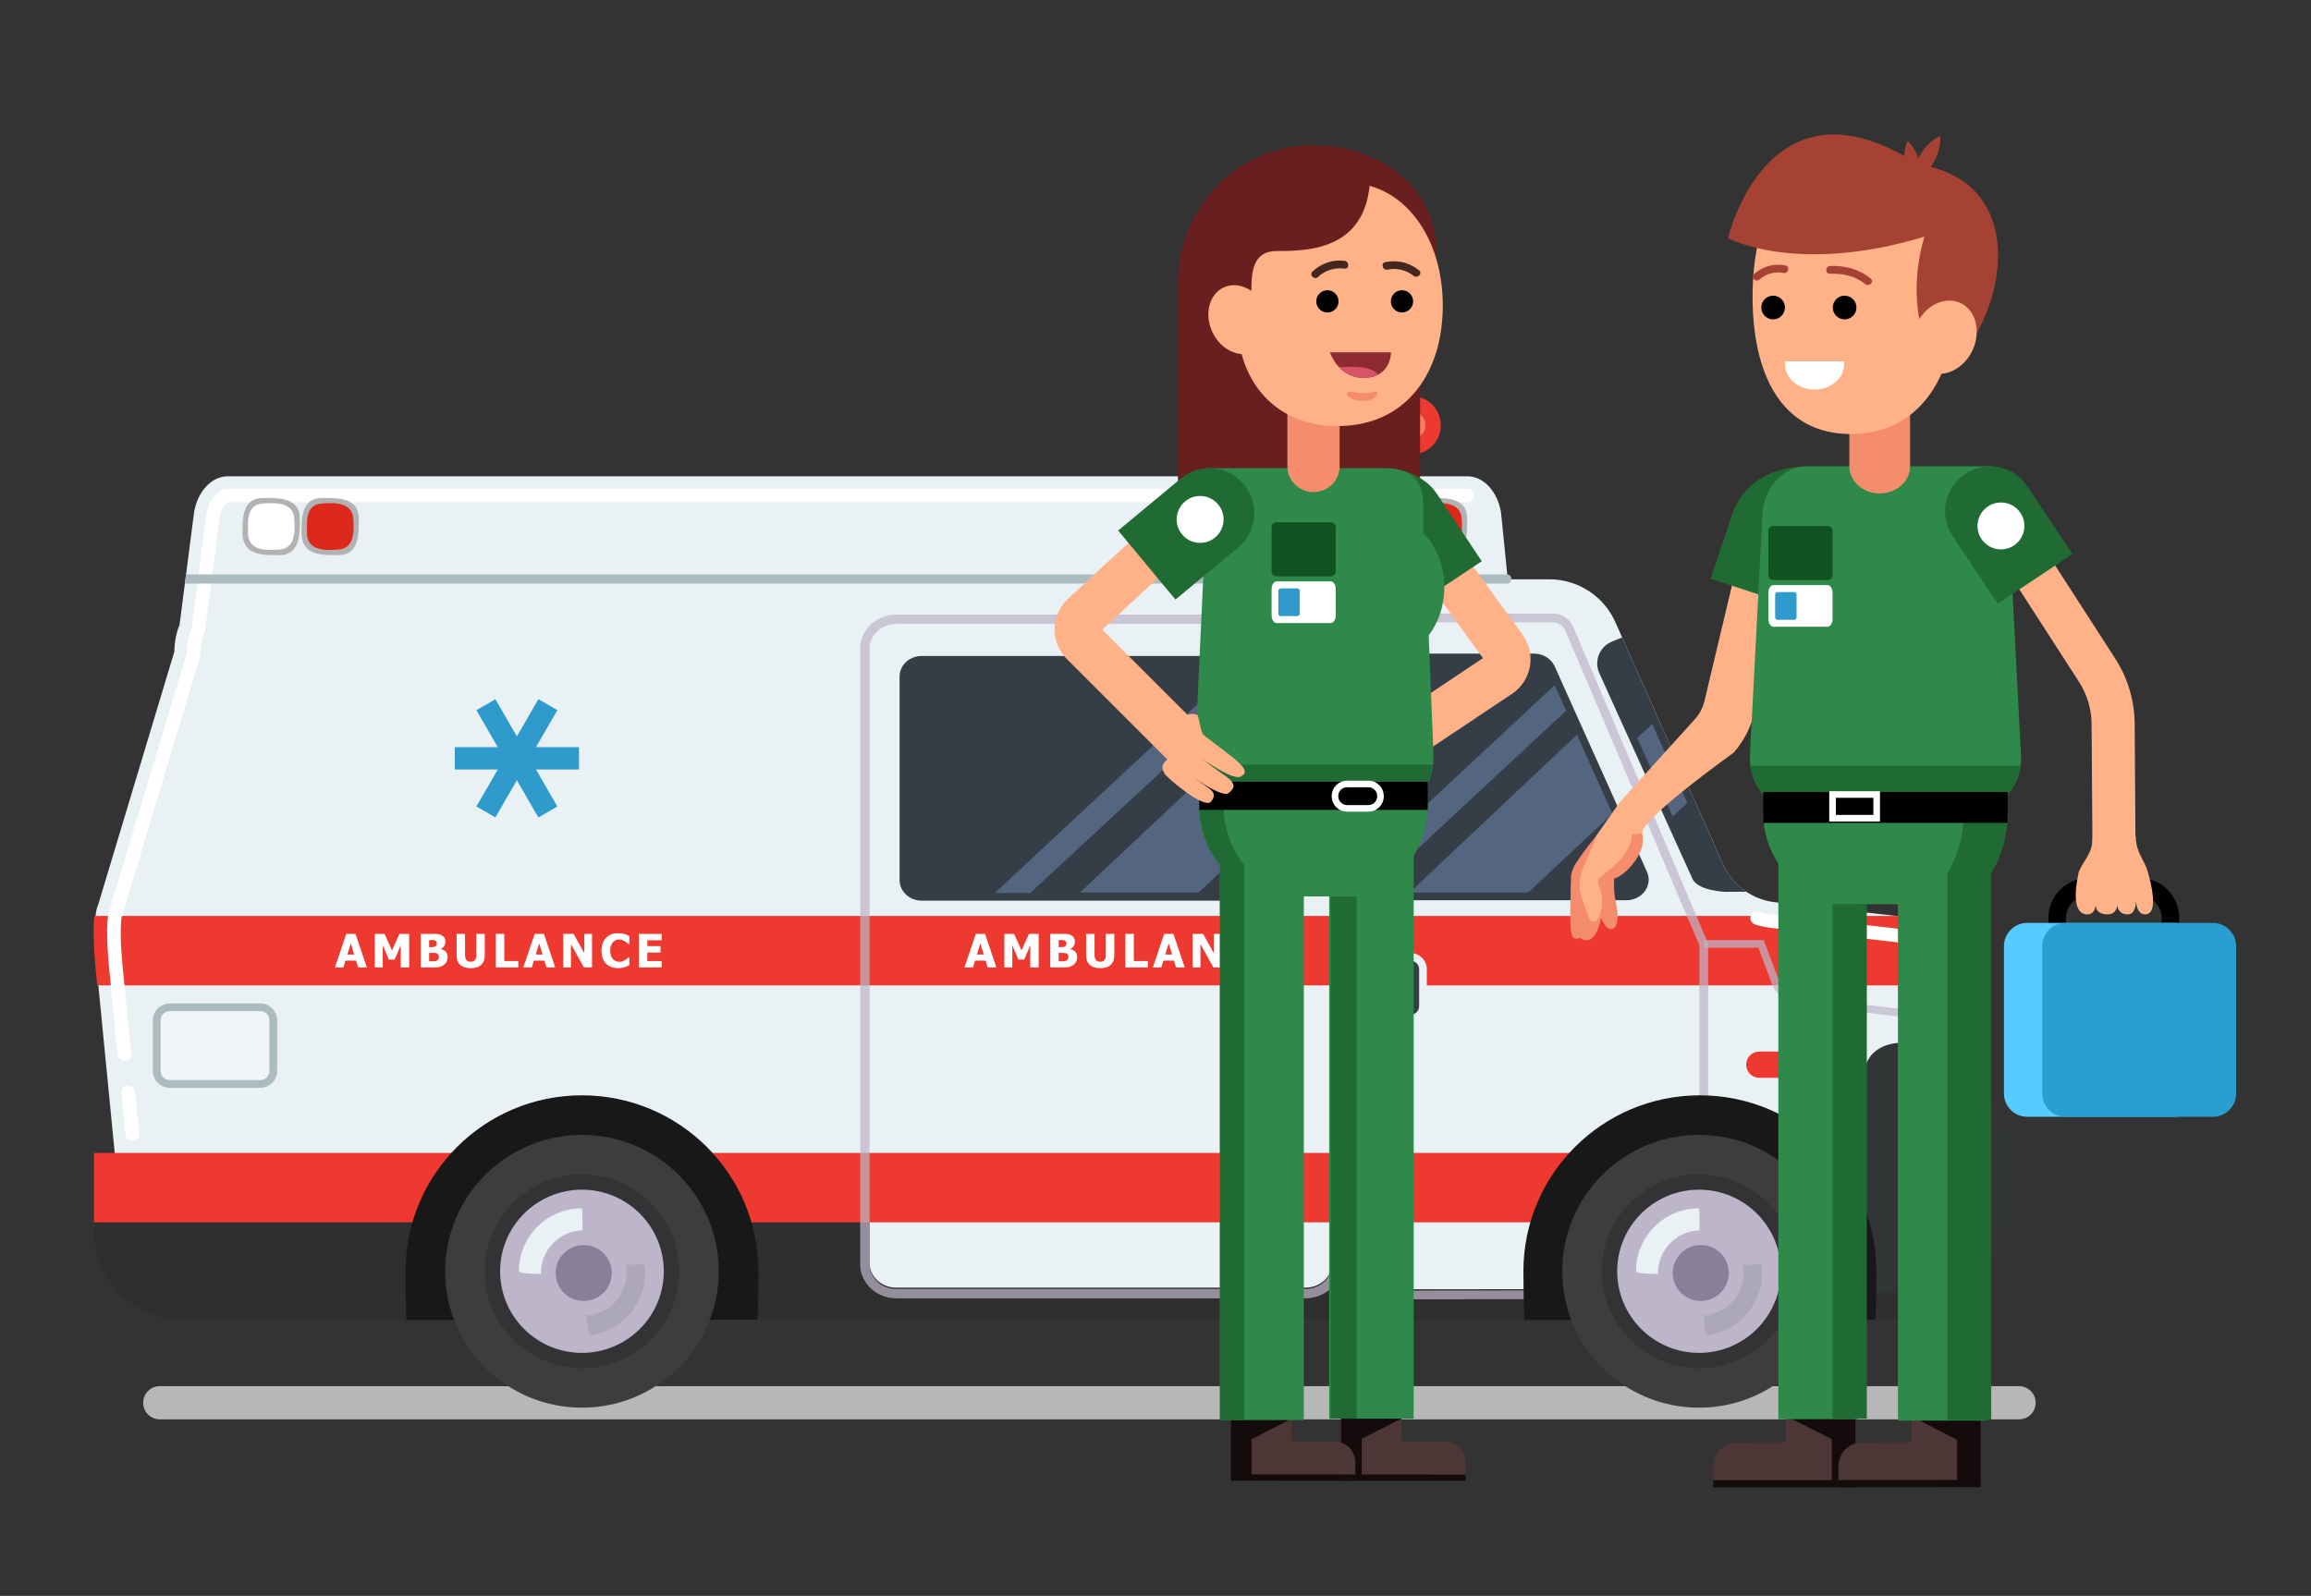 <?xml version="1.0" encoding="utf-8"?>
<!-- Generator: Adobe Illustrator 17.0.0, SVG Export Plug-In . SVG Version: 6.00 Build 0)  -->
<!DOCTYPE svg PUBLIC "-//W3C//DTD SVG 1.1//EN" "http://www.w3.org/Graphics/SVG/1.1/DTD/svg11.dtd">
<svg version="1.1" id="Layer_1" xmlns="http://www.w3.org/2000/svg" xmlns:xlink="http://www.w3.org/1999/xlink" x="0px" y="0px"
	 width="998.882px" height="689.966px" viewBox="0 0 998.882 689.966" enable-background="new 0 0 998.882 689.966"
	 xml:space="preserve">
<rect x="0" y="0" width="998.882" height="689.966" fill="#333333" stroke="none"/>
<g>
	<g>
		<path fill="#B7B7B7" d="M872.69,613.662H69.071c-3.968,0-7.184-3.216-7.184-7.184l0,0c0-3.968,3.216-7.184,7.184-7.184H872.69
			c3.968,0,7.184,3.216,7.184,7.184l0,0C879.875,610.445,876.658,613.662,872.69,613.662z"/>
		<g>
			<g>
				<path fill="#BDB5C9" d="M584.609,211.133c0.309-7.634,5.961,3.776,13.614,3.468c7.646-0.308,13.324-10.632,13.615-3.467
					c0.078,1.914,3.065,1.922,2.987,0c-0.376-9.282-7.296-16.184-16.601-16.559c-9.297-0.375-16.248,7.837-16.601,16.558
					C581.544,213.055,584.531,213.048,584.609,211.133L584.609,211.133z"/>
			</g>
			<g>
				<path fill="#ED392F" d="M610.261,196.445l-24.076,0c-6.888,0-12.471-5.569-12.471-12.439v-0.251
					c0-6.87,5.584-12.44,12.471-12.44l24.076,0c6.888,0,12.471,5.569,12.471,12.439v0.251
					C622.732,190.876,617.149,196.445,610.261,196.445z"/>
			</g>
			<path fill="#E9F1F4" d="M858.997,440.045v76.384c0,22.556-18.331,40.854-40.954,40.854H92.308
				c-22.623,0-40.954-18.298-40.954-40.854l-1.763-17.965l-7.086-72.442l-0.133-1.347c-1.763-15.886-1.597-24.319-1.098-28.661
				c0.399-3.51,1.015-4.375,1.015-4.375l33.102-110.035c0-4.075,0.798-7.968,2.229-11.527l6.271-48.622
				c1.564-9.099,7.602-15.536,14.555-15.536h535.773c6.953,0,12.991,6.437,14.555,15.536l2.911,29.01h17.982
				c12.409,0,23.637,7.335,28.611,18.68l46.443,104.463c4.025,9.082,12.592,15.337,22.473,16.468l51.899,5.872
				c0.183,0.017,0.349,0.033,0.532,0.067c17.549,1.996,31.771,14.039,37.094,30.008
				C858.199,430.447,858.997,435.155,858.997,440.045z"/>
			<path fill="#302F2F" d="M826.183,570.418l-747.376,0c-21.074,0-38.157-17.04-38.157-38.06V510.11l785.533,0V570.418z"/>
			<path fill="#E9F1F4" d="M387.408,556.715h176.839c6.379,0,11.55-4.768,11.55-10.65l0-266.22c0-5.882-5.171-10.65-11.55-10.65
				H387.408c-6.379,0-11.55,4.768-11.55,10.65v266.22C375.858,551.947,381.029,556.715,387.408,556.715z"/>
			<path fill="#E9F1F4" d="M734.781,547.079V410.229c0-1.375-0.278-2.736-0.817-4.002l-57.103-134.055
				c-0.873-2.22-3.019-3.68-5.41-3.68h-64.449c-8.841,0-16.007,7.167-16.007,16.007l0,262.233v0.463
				c0,5.644,4.579,10.218,10.223,10.211l28.886-0.004l94.478-0.113C730.217,557.283,734.781,552.714,734.781,547.079z"/>
			<rect x="40.65" y="498.466" fill="#ED392F" width="767.369" height="30.007"/>
			<path fill="#ED392F" d="M856.719,426.023H42.04l-0.133-1.347c-1.763-15.886-1.597-24.303-1.098-28.661h778.815
				C837.173,398.011,851.396,410.054,856.719,426.023z"/>
			<g opacity="0.71">
				<path fill="#BDB5C9" d="M671.196,269.054c2.391,0,4.537,1.46,5.41,3.681l57.919,135.972l0,149.133l-143.785,0.141v-283.13
					c0-3.201,2.602-5.796,5.811-5.796H671.196L671.196,269.054z M671.196,265.262h-74.644c-5.296,0-9.604,4.302-9.604,9.589v283.13
					v3.796l3.796-0.004l143.785-0.141l3.789-0.004v-3.789l0-149.133v-0.774l-0.303-0.712l-57.901-135.93
					C678.647,267.626,675.153,265.262,671.196,265.262L671.196,265.262z"/>
			</g>
			<path opacity="0.71" fill="none" stroke="#BDB5C9" stroke-width="3.345" stroke-miterlimit="10" d="M736.445,528.62
				l95.552-0.194v-77.647v-0.116c0-6.567-4.924-12.095-11.461-12.869l-42.594-5.043c-4.829-0.572-8.933-3.785-10.637-8.327
				l-6.121-16.314h-24.738"/>
			<path fill="#323535" d="M830.339,558.774h-48.238v-60.307l14.17-12.22c5.893-5.082,9.28-12.469,9.28-20.239
				c0,0-1.064-15.228,17.65-15.228c13.722,0,35.802,0,35.802,0v22.781l9.493,17.17v29.984
				C868.496,541.734,851.413,558.774,830.339,558.774z"/>
			<path fill="#191818" d="M327.434,570.585c0.251-2.512,0.38-18.368,0.38-20.946c0-42.018-34.149-76.08-76.275-76.08
				s-76.275,34.062-76.275,76.08c0,2.626,0.133,18.529,0.394,21.086L327.434,570.585z"/>
			<path fill="#191818" d="M810.633,570.585c0.251-2.512,0.38-18.368,0.38-20.946c0-42.018-34.149-76.08-76.275-76.08
				c-42.125,0-76.275,34.062-76.275,76.08c0,2.626,0.133,18.529,0.394,21.086L810.633,570.585z"/>
			<ellipse fill="#3D3D3D" cx="251.538" cy="549.64" rx="59.116" ry="58.965"/>
			<path fill="none" stroke="#FFFFFF" stroke-width="5.869" stroke-linecap="round" stroke-miterlimit="10" d="M53.773,455.765
				l-3.123-31.906c-1.798-16.205-1.468-23.801-1.112-26.895c0.076-0.673,0.156-1.153,0.218-1.471l0.104-0.146l33.849-112.519v-1.224
				c0-2.902,0.548-5.736,1.629-8.426l0.396-0.985l6.383-49.486c0.959-5.307,3.957-8.472,6.33-8.472h535.773"/>
			
				<line fill="none" stroke="#FFFFFF" stroke-width="5.869" stroke-linecap="round" stroke-miterlimit="10" x1="57.143" y1="490.193" x2="55.396" y2="472.349"/>
			<g>
				<path fill="#BDB5C9" d="M251.539,588.244c-10.335,0-20.052-4.014-27.36-11.304c-7.311-7.292-11.338-16.988-11.338-27.302
					c0-21.288,17.359-38.606,38.698-38.607c10.335,0,20.052,4.014,27.36,11.304c7.311,7.292,11.338,16.988,11.338,27.301
					c0,10.314-4.026,20.01-11.337,27.302C271.59,584.229,261.874,588.244,251.539,588.244L251.539,588.244z"/>
				<path fill="#333235" d="M251.539,514.358c19.535,0,35.371,15.794,35.371,35.278c0,19.484-15.836,35.28-35.371,35.28
					c-19.535,0-35.371-15.794-35.371-35.279C216.168,530.154,232.004,514.359,251.539,514.358L251.539,514.358z M251.539,507.705
					L251.539,507.705c-23.173,0.001-42.025,18.812-42.025,41.934c0,23.122,18.852,41.932,42.024,41.932
					c23.173-0.001,42.025-18.812,42.025-41.934C293.563,526.515,274.711,507.705,251.539,507.705L251.539,507.705z"/>
			</g>
			<path fill="#F0F6F7" stroke="#ACBBBF" stroke-width="3.345" stroke-miterlimit="10" d="M112.468,468.654H73.386
				c-3.124,0-5.657-2.526-5.657-5.642v-21.89c0-3.116,2.532-5.642,5.657-5.642h39.082c3.124,0,5.657,2.526,5.657,5.642v21.89
				C118.124,466.128,115.592,468.654,112.468,468.654z"/>
			<path fill="#353D47" d="M754.765,385.526l-8.913,0.06c0,0-11.91-0.32-14.348-5.675l-9.632-21.263l-18.245-40.306l-12.33-27.237
				c-2.438-5.376,0.04-11.53,5.535-13.769l4.316-1.738l14.108,31.754l18.045,40.586l11.411,25.659
				C746.912,378.532,750.429,382.629,754.765,385.526z"/>
			<path fill="#353D47" d="M702.928,389.223h-95.281c-1.938,0-3.737-0.52-5.256-1.439c-2.658-1.559-4.416-4.316-4.416-7.454v-88.846
				c0-4.916,4.317-8.893,9.672-8.893h55.374c3.917,0,7.454,2.178,8.952,5.495l10.751,23.94l18.205,40.546l10.951,24.38
				C714.498,382.809,709.822,389.223,702.928,389.223z"/>
			<g>
				<path fill="#353D47" d="M609.62,440.366c-2.957,0-5.363-2.402-5.363-5.354v-15.943c0-2.952,2.406-5.353,5.363-5.353
					c3.032,0,5.438,2.402,5.438,5.353v15.943c0,2.952-2.406,5.354-5.363,5.354H609.62z"/>
				<path fill="#E9F1F4" d="M609.695,415.38c2.043,0,3.699,1.652,3.699,3.69v15.943c0,2.038-1.656,3.69-3.699,3.69h-0.075
					c-2.043,0-3.7-1.652-3.7-3.69v-15.943c0-2.038,1.656-3.69,3.7-3.69H609.695L609.695,415.38z M609.695,412.053h-0.075
					c-3.874,0-7.027,3.148-7.027,7.017v15.943c0,3.869,3.152,7.017,7.027,7.017h0.075c3.874,0,7.026-3.148,7.026-7.017v-15.943
					C616.721,415.2,613.569,412.053,609.695,412.053L609.695,412.053z"/>
			</g>
			<path fill="#ED392F" d="M771.888,465.99h-11.483c-3.114,0-5.638-2.518-5.638-5.624v-0.114c0-3.106,2.524-5.624,5.638-5.624
				h11.483c3.114,0,5.638,2.518,5.638,5.624v0.114C777.526,463.472,775.002,465.99,771.888,465.99z"/>
			<g>
				<polygon fill="#54657F" points="601.293,362.108 671.977,296.224 676.934,307.263 601.293,377.665 				"/>
			</g>
			<g>
				<polygon fill="#54657F" points="609.243,385.896 681.605,317.656 696.923,351.771 660.546,385.896 				"/>
			</g>
			<g>
				<polygon fill="#54657F" points="707.636,319.131 714.127,312.997 729.302,347.128 722.988,353.044 				"/>
			</g>
			<g>
				<path fill="#353D47" d="M554.298,440.366c-2.957,0-5.363-2.402-5.363-5.354v-15.943c0-2.952,2.406-5.353,5.363-5.353
					c3.032,0,5.438,2.402,5.438,5.353v15.943c0,2.952-2.406,5.354-5.363,5.354H554.298z"/>
				<path fill="#E9F1F4" d="M554.373,415.38c2.043,0,3.7,1.652,3.7,3.69v15.943c0,2.038-1.656,3.69-3.7,3.69h-0.075
					c-2.043,0-3.699-1.652-3.699-3.69v-15.943c0-2.038,1.656-3.69,3.699-3.69H554.373L554.373,415.38z M554.373,412.053h-0.075
					c-3.874,0-7.026,3.148-7.026,7.017v15.943c0,3.869,3.152,7.017,7.026,7.017h0.075c3.874,0,7.026-3.148,7.026-7.017v-15.943
					C561.4,415.2,558.248,412.053,554.373,412.053L554.373,412.053z"/>
			</g>
			<g opacity="0.71">
				<path fill="#BDB5C9" d="M564.247,269.758c6.379,0,11.55,4.768,11.55,10.65l0,266.22c0,5.882-5.171,10.65-11.55,10.65H387.408
					c-6.379,0-11.55-4.768-11.55-10.65v-266.22c0-5.882,5.171-10.65,11.55-10.65H564.247L564.247,269.758z M564.247,265.702H387.408
					c-8.605,0-15.606,6.597-15.606,14.705v266.22c0,8.109,7.001,14.705,15.605,14.706h176.839c8.605,0,15.606-6.597,15.606-14.706
					v-266.22C579.853,272.299,572.852,265.702,564.247,265.702L564.247,265.702z"/>
			</g>
			<g>
				<path fill="#ACBBBF" d="M80.431,248.336c48.422,0,122.811,0,167.756,0c87.43,0,174.876,0,262.305,0c46.942,0,93.9,0,140.859,0
					c0.033,0,0.083,0,0.116,0.017c1.264,0.05,1.863,1.115,1.796,2.113c-0.05,0.932-0.699,1.83-1.913,1.83h-0.017
					c-47.757,0-95.514,0-143.271,0c-87.43,0-174.859,0-262.289,0c-44.297,0-118.203,0-165.86,0L80.431,248.336z"/>
			</g>
			<g>
				<g>
					<path fill="#DD291B" d="M610.574,231.14c0,4.238,3.444,7.673,7.692,7.673l6.998,0c4.248,0,7.692-3.435,7.692-7.673v-6.98
						c0-4.238-3.444-7.673-7.692-7.673l-6.998,0c-4.248,0-7.692,3.435-7.692,7.673V231.14z"/>
					<g>
						<path fill="#B2B2B2" d="M609.372,231.14c0.671,9.127,8.861,8.872,15.893,8.872c9.175,0,8.894-9.32,8.894-15.852
							c0-9.152-9.344-8.872-15.893-8.872C609.092,215.288,609.372,224.608,609.372,231.14c0,1.546,2.404,1.546,2.404,0
							c0-5.367-1.045-12.903,6.491-13.454c5.357-0.392,12.966-0.63,13.489,6.475c0.393,5.343,0.632,12.933-6.49,13.454
							c-5.357,0.392-12.966,0.63-13.489-6.474C611.663,229.607,609.259,229.596,609.372,231.14z"/>
					</g>
				</g>
				<g>
					<path fill="#FFFFFF" d="M585.078,231.139c0,4.238,3.444,7.673,7.693,7.673l6.998,0c4.248,0,7.693-3.435,7.693-7.673v-6.98
						c0-4.238-3.444-7.673-7.693-7.673l-6.998,0c-4.248,0-7.693,3.435-7.693,7.673V231.139z"/>
					<g>
						<path fill="#B2B2B2" d="M583.877,231.139c0.671,9.127,8.861,8.872,15.893,8.872c9.175,0,8.894-9.32,8.894-15.852
							c0-9.152-9.344-8.872-15.893-8.872C583.596,215.287,583.877,224.607,583.877,231.139c0,1.546,2.404,1.546,2.404,0
							c0-5.367-1.045-12.903,6.491-13.454c5.357-0.392,12.966-0.63,13.489,6.475c0.393,5.343,0.632,12.933-6.491,13.454
							c-5.357,0.392-12.966,0.63-13.489-6.474C586.168,229.607,583.763,229.596,583.877,231.139z"/>
					</g>
				</g>
			</g>
			<g>
				<g>
					<path fill="#DD291B" d="M131.508,231.14c0,4.238,3.444,7.673,7.692,7.673l6.998,0c4.248,0,7.692-3.435,7.692-7.673v-6.98
						c0-4.238-3.444-7.673-7.692-7.673l-6.998,0c-4.249,0-7.692,3.435-7.692,7.673L131.508,231.14z"/>
					<g>
						<path fill="#B2B2B2" d="M130.306,231.14c0.671,9.127,8.861,8.872,15.893,8.872c9.175,0,8.894-9.32,8.894-15.852
							c0-9.152-9.344-8.872-15.893-8.872C130.025,215.288,130.306,224.608,130.306,231.14c0,1.546,2.404,1.546,2.404,0
							c0-5.367-1.045-12.903,6.491-13.454c5.357-0.392,12.966-0.63,13.489,6.475c0.393,5.343,0.632,12.933-6.49,13.454
							c-5.357,0.392-12.966,0.63-13.489-6.474C132.597,229.607,130.192,229.596,130.306,231.14z"/>
					</g>
				</g>
				<g>
					<path fill="#FFFFFF" d="M106.012,231.139c0,4.238,3.444,7.673,7.693,7.673l6.998,0c4.248,0,7.693-3.435,7.693-7.673v-6.98
						c0-4.238-3.444-7.673-7.693-7.673l-6.998,0c-4.248,0-7.693,3.435-7.693,7.673V231.139z"/>
					<g>
						<path fill="#B2B2B2" d="M104.81,231.139c0.671,9.127,8.861,8.872,15.893,8.872c9.175,0,8.894-9.32,8.894-15.852
							c0-9.152-9.344-8.872-15.892-8.872C104.53,215.287,104.81,224.607,104.81,231.139c0,1.546,2.404,1.546,2.404,0
							c0-5.367-1.045-12.903,6.491-13.454c5.357-0.392,12.966-0.63,13.489,6.475c0.393,5.343,0.632,12.933-6.491,13.454
							c-5.357,0.392-12.966,0.63-13.489-6.474C107.101,229.607,104.697,229.596,104.81,231.139z"/>
					</g>
				</g>
			</g>
			<path fill="#353D47" d="M562.825,292.464v88.067c0,4.896-4.316,8.873-9.632,8.873H398.461c-5.316,0-9.632-3.977-9.632-8.873
				v-88.067c0-4.896,4.316-8.873,9.632-8.873h154.732c2.138,0,4.117,0.639,5.715,1.739c2.018,1.379,3.437,3.457,3.817,5.855
				C562.784,291.604,562.825,292.024,562.825,292.464z"/>
			<path fill="none" stroke="#FFFFFF" stroke-width="5.869" stroke-linecap="round" stroke-miterlimit="10" d="M759.523,396.912
				c2.172,0.681,4.422,1.163,6.725,1.427l52.053,5.888l0.384,0.051c13.903,1.581,25.735,11.149,30.143,24.374"/>
			<g>
				<ellipse fill="#3D3D3D" cx="734.37" cy="549.64" rx="59.116" ry="58.965"/>
				<g>
					<path fill="#BDB5C9" d="M734.371,588.244c-10.335,0-20.052-4.014-27.36-11.304c-7.311-7.292-11.337-16.988-11.337-27.302
						c0-21.288,17.36-38.606,38.697-38.607c10.335,0,20.052,4.014,27.36,11.304c7.311,7.292,11.338,16.988,11.338,27.301
						C773.068,570.924,755.708,588.243,734.371,588.244L734.371,588.244z"/>
					<path fill="#333235" d="M734.37,514.358c19.535,0,35.371,15.794,35.371,35.278c0,19.484-15.836,35.28-35.371,35.28
						c-19.535,0-35.371-15.794-35.371-35.279C699,530.154,714.835,514.359,734.37,514.358L734.37,514.358z M734.371,507.705
						L734.371,507.705c-23.173,0.001-42.025,18.812-42.025,41.934c0,23.122,18.852,41.932,42.024,41.932
						c23.173-0.001,42.025-18.812,42.025-41.934C776.395,526.515,757.543,507.705,734.371,507.705L734.371,507.705z"/>
				</g>
				<path fill="#E9F1F4" d="M734.705,549.58l-0.339,0.693c0,0-27.24,1.539-27.24-0.69c0-15.005,12.192-27.171,27.24-27.171
					C734.735,522.412,734.705,549.58,734.705,549.58z"/>
				<path opacity="0.55" fill="#A19DAA" d="M734.085,550.376l0.259-0.727c0,0,26.895-4.591,27.145-2.376
					c1.686,14.91-9.062,28.369-24.015,30.06C737.107,577.375,734.085,550.376,734.085,550.376z"/>
				<g>
					<path fill="#878096" d="M735.105,565.65c-7.784,0-14.312-5.827-15.186-13.555c-0.946-8.368,5.106-15.948,13.492-16.897
						c0.577-0.065,1.162-0.098,1.739-0.098c7.783,0,14.312,5.827,15.185,13.555c0.459,4.055-0.693,8.047-3.243,11.239
						c-2.548,3.189-6.188,5.199-10.249,5.658C736.267,565.617,735.683,565.65,735.105,565.65z"/>
					<path fill="#BDB5C9" d="M735.15,538.284c6.083,0,11.324,4.557,12.022,10.729c0.75,6.635-4.034,12.623-10.686,13.375
						c-0.464,0.052-0.925,0.078-1.381,0.078c-6.083,0-11.324-4.556-12.022-10.729c-0.75-6.635,4.034-12.623,10.686-13.376
						C734.233,538.309,734.695,538.284,735.15,538.284L735.15,538.284z M735.151,531.916L735.151,531.916
						c-0.698,0-1.403,0.04-2.098,0.118c-10.13,1.146-17.441,10.306-16.298,20.419c1.056,9.339,8.944,16.381,18.349,16.381
						c0.696,0,1.402-0.04,2.097-0.118c10.13-1.146,17.441-10.306,16.298-20.418C752.444,538.958,744.556,531.916,735.151,531.916
						L735.151,531.916z"/>
				</g>
			</g>
			<path fill="#E9F1F4" d="M251.873,549.58l-0.339,0.693c0,0-27.24,1.539-27.24-0.69c0-15.005,12.192-27.171,27.24-27.171
				C251.903,522.412,251.873,549.58,251.873,549.58z"/>
			<path opacity="0.55" fill="#A19DAA" d="M251.253,550.376l0.259-0.727c0,0,26.895-4.591,27.145-2.376
				c1.686,14.91-9.062,28.369-24.015,30.06C254.275,577.375,251.253,550.376,251.253,550.376z"/>
			<g>
				<path fill="#878096" d="M252.273,565.65c-7.783,0-14.312-5.827-15.185-13.555c-0.459-4.055,0.693-8.046,3.243-11.238
					c2.548-3.189,6.188-5.199,10.249-5.658c0.577-0.065,1.162-0.098,1.739-0.098c7.783,0,14.311,5.827,15.185,13.555
					c0.946,8.369-5.106,15.949-13.492,16.897C253.436,565.617,252.851,565.65,252.273,565.65z"/>
				<path fill="#BDB5C9" d="M252.319,538.284c6.083,0,11.324,4.557,12.022,10.729c0.75,6.635-4.034,12.623-10.686,13.375
					c-0.464,0.052-0.925,0.078-1.381,0.078c-6.083,0-11.324-4.556-12.022-10.729c-0.75-6.635,4.034-12.623,10.686-13.376
					C251.401,538.309,251.863,538.284,252.319,538.284L252.319,538.284z M252.32,531.916L252.32,531.916
					c-0.698,0-1.403,0.04-2.098,0.118c-10.13,1.146-17.441,10.306-16.298,20.419c1.056,9.339,8.945,16.381,18.349,16.381
					c0.696,0,1.402-0.04,2.097-0.118c10.13-1.146,17.441-10.306,16.298-20.418C269.612,538.958,261.724,531.916,252.32,531.916
					L252.32,531.916z"/>
			</g>
			<g>
				<path fill="#FF795A" d="M586.185,189.792c-1.557,0-3.02-0.604-4.119-1.701c-1.095-1.092-1.698-2.543-1.698-4.085v-0.251
					c0-3.19,2.61-5.786,5.818-5.786l24.076-0.001c3.207,0,5.817,2.596,5.817,5.786v0.251c0,3.19-2.61,5.786-5.818,5.786
					L586.185,189.792L586.185,189.792z"/>
			</g>
		</g>
		<path fill="#FF7639" d="M844.983,520.546H833.5c-3.114,0-5.638-2.518-5.638-5.624v-0.114c0-3.106,2.524-5.624,5.638-5.624h11.483
			c3.114,0,5.638,2.518,5.638,5.624v0.114C850.621,518.028,848.097,520.546,844.983,520.546z"/>
	</g>
	<g>
		<polygon fill="#54657F" points="466.721,385.896 559.498,298.778 559.498,347.152 518.009,385.896 		"/>
	</g>
	<g>
		<polygon fill="#54657F" points="429.974,386.077 536.417,286.918 552.3,286.918 445.316,386.077 		"/>
	</g>
	<g>
		<g>
			<rect x="196.626" y="323.115" fill="#2E9BCC" width="53.569" height="9.478"/>
		</g>
		<g>
			<rect x="196.626" y="323.115" fill="#2E9BCC" width="53.569" height="9.478"/>
		</g>
		<g>
			
				<rect x="196.626" y="323.116" transform="matrix(-0.5 0.866 -0.866 -0.5 619.046 298.303)" fill="#2E9BCC" width="53.569" height="9.478"/>
		</g>
		<g>
			
				<rect x="218.672" y="301.07" transform="matrix(-0.866 0.5 -0.5 -0.866 580.815 500.082)" fill="#2E9BCC" width="9.478" height="53.569"/>
		</g>
	</g>
	<g>
		<path fill="#FFFFFF" d="M144.768,418.279l4.908-14.529h3.981l4.908,14.529h-3.757l-0.908-2.966h-4.567l-0.907,2.966H144.768z
			 M153.101,412.679l-1.483-4.791l-1.483,4.791H153.101z"/>
		<path fill="#FFFFFF" d="M176.849,418.279h-3.63v-9.631l-2.644,6.216h-2.488l-2.644-6.216v9.631h-3.434V403.75h4.205l3.22,7.172
			l3.21-7.172h4.206V418.279z"/>
		<path fill="#FFFFFF" d="M193.474,413.83c0,0.722-0.137,1.356-0.41,1.903c-0.273,0.546-0.641,0.999-1.102,1.356
			c-0.546,0.429-1.147,0.735-1.8,0.917c-0.654,0.182-1.485,0.273-2.493,0.273h-5.815V403.75h5.132c1.067,0,1.875,0.041,2.425,0.122
			c0.55,0.081,1.065,0.252,1.547,0.512c0.52,0.28,0.909,0.654,1.166,1.122c0.257,0.469,0.386,1.008,0.386,1.62
			c0,0.709-0.177,1.34-0.532,1.893c-0.355,0.553-0.844,0.96-1.468,1.22v0.078c0.898,0.189,1.617,0.574,2.157,1.156
			C193.204,412.056,193.474,412.841,193.474,413.83z M188.8,407.858c0-0.234-0.06-0.475-0.18-0.722
			c-0.12-0.247-0.307-0.426-0.561-0.536c-0.241-0.104-0.525-0.161-0.854-0.171c-0.329-0.01-0.818-0.015-1.468-0.015h-0.254v3.073
			h0.459c0.624,0,1.062-0.006,1.313-0.019c0.25-0.013,0.509-0.081,0.776-0.205c0.293-0.136,0.494-0.325,0.605-0.566
			C188.745,408.457,188.8,408.177,188.8,407.858z M189.717,413.762c0-0.449-0.091-0.8-0.273-1.054
			c-0.182-0.254-0.456-0.445-0.82-0.576c-0.221-0.084-0.526-0.132-0.913-0.141c-0.387-0.01-0.906-0.015-1.556-0.015h-0.673v3.64
			h0.195c0.95,0,1.607-0.006,1.971-0.019c0.364-0.013,0.735-0.101,1.112-0.263c0.332-0.143,0.574-0.353,0.727-0.629
			C189.641,414.427,189.717,414.113,189.717,413.762z"/>
		<path fill="#FFFFFF" d="M203.434,418.582c-1.951,0-3.452-0.472-4.503-1.415c-1.051-0.943-1.576-2.322-1.576-4.137v-9.28h3.65
			v9.065c0,1.008,0.19,1.76,0.571,2.254c0.381,0.494,1,0.742,1.859,0.742c0.839,0,1.455-0.237,1.849-0.712
			c0.393-0.475,0.59-1.236,0.59-2.283v-9.065h3.649v9.27c0,1.789-0.512,3.163-1.537,4.123
			C206.962,418.102,205.444,418.582,203.434,418.582z"/>
		<path fill="#FFFFFF" d="M224.021,418.279h-9.699V403.75h3.649v11.758h6.05V418.279z"/>
		<path fill="#FFFFFF" d="M226.195,418.279l4.908-14.529h3.981l4.908,14.529h-3.757l-0.908-2.966h-4.567l-0.907,2.966H226.195z
			 M234.528,412.679l-1.483-4.791l-1.483,4.791H234.528z"/>
		<path fill="#FFFFFF" d="M255.885,418.279h-3.513l-5.601-10.128v10.128h-3.337V403.75h4.478l4.635,8.323v-8.323h3.337V418.279z"/>
		<path fill="#FFFFFF" d="M267.094,418.562c-2.179,0-3.909-0.659-5.191-1.976c-1.282-1.317-1.922-3.17-1.922-5.557
			c0-2.303,0.642-4.139,1.927-5.508c1.285-1.369,3.016-2.054,5.196-2.054c0.579,0,1.099,0.033,1.561,0.097
			c0.462,0.065,0.904,0.156,1.327,0.273c0.332,0.098,0.693,0.231,1.083,0.4c0.39,0.169,0.706,0.316,0.947,0.439v3.464h-0.371
			c-0.176-0.156-0.397-0.343-0.663-0.561c-0.267-0.218-0.569-0.431-0.908-0.639c-0.338-0.208-0.711-0.385-1.117-0.532
			c-0.407-0.146-0.831-0.219-1.273-0.219c-0.527,0-1.01,0.083-1.449,0.249c-0.439,0.166-0.857,0.454-1.254,0.864
			c-0.364,0.371-0.662,0.872-0.893,1.503c-0.231,0.631-0.346,1.376-0.346,2.234c0,0.904,0.12,1.664,0.361,2.278
			c0.241,0.615,0.556,1.111,0.947,1.488c0.377,0.365,0.798,0.628,1.264,0.79c0.465,0.163,0.928,0.244,1.39,0.244
			c0.481,0,0.94-0.079,1.376-0.239c0.436-0.159,0.803-0.337,1.102-0.532c0.325-0.201,0.611-0.406,0.859-0.615
			c0.247-0.208,0.462-0.393,0.644-0.556h0.332v3.415c-0.267,0.124-0.576,0.265-0.927,0.425c-0.351,0.159-0.712,0.294-1.083,0.405
			c-0.456,0.137-0.882,0.241-1.278,0.313C268.337,418.527,267.79,418.562,267.094,418.562z"/>
		<path fill="#FFFFFF" d="M276.167,418.279V403.75h9.826v2.771h-6.196v2.547h5.708v2.771h-5.708v3.669h6.196v2.771H276.167z"/>
	</g>
	<g>
		<path fill="#FFFFFF" d="M416.869,418.279l4.908-14.529h3.981l4.908,14.529h-3.757l-0.908-2.966h-4.567l-0.907,2.966H416.869z
			 M425.202,412.679l-1.483-4.791l-1.483,4.791H425.202z"/>
		<path fill="#FFFFFF" d="M448.95,418.279h-3.63v-9.631l-2.644,6.216h-2.488l-2.645-6.216v9.631h-3.434V403.75h4.205l3.22,7.172
			l3.21-7.172h4.206V418.279z"/>
		<path fill="#FFFFFF" d="M465.574,413.83c0,0.722-0.137,1.356-0.41,1.903c-0.273,0.546-0.641,0.999-1.102,1.356
			c-0.546,0.429-1.147,0.735-1.8,0.917c-0.654,0.182-1.485,0.273-2.493,0.273h-5.815V403.75h5.132c1.067,0,1.875,0.041,2.425,0.122
			c0.55,0.081,1.065,0.252,1.547,0.512c0.52,0.28,0.909,0.654,1.166,1.122c0.257,0.469,0.386,1.008,0.386,1.62
			c0,0.709-0.177,1.34-0.532,1.893c-0.355,0.553-0.844,0.96-1.468,1.22v0.078c0.898,0.189,1.617,0.574,2.157,1.156
			C465.304,412.056,465.574,412.841,465.574,413.83z M460.901,407.858c0-0.234-0.06-0.475-0.181-0.722
			c-0.12-0.247-0.307-0.426-0.561-0.536c-0.241-0.104-0.525-0.161-0.854-0.171c-0.329-0.01-0.818-0.015-1.468-0.015h-0.254v3.073
			h0.459c0.624,0,1.062-0.006,1.313-0.019c0.25-0.013,0.509-0.081,0.776-0.205c0.293-0.136,0.494-0.325,0.605-0.566
			C460.845,408.457,460.901,408.177,460.901,407.858z M461.818,413.762c0-0.449-0.091-0.8-0.273-1.054
			c-0.182-0.254-0.456-0.445-0.82-0.576c-0.221-0.084-0.526-0.132-0.913-0.141c-0.387-0.01-0.906-0.015-1.556-0.015h-0.673v3.64
			h0.195c0.95,0,1.607-0.006,1.971-0.019c0.364-0.013,0.735-0.101,1.112-0.263c0.332-0.143,0.574-0.353,0.727-0.629
			C461.741,414.427,461.818,414.113,461.818,413.762z"/>
		<path fill="#FFFFFF" d="M475.535,418.582c-1.951,0-3.452-0.472-4.503-1.415c-1.051-0.943-1.576-2.322-1.576-4.137v-9.28h3.65
			v9.065c0,1.008,0.19,1.76,0.571,2.254c0.381,0.494,1,0.742,1.859,0.742c0.839,0,1.455-0.237,1.849-0.712
			c0.393-0.475,0.59-1.236,0.59-2.283v-9.065h3.649v9.27c0,1.789-0.512,3.163-1.537,4.123
			C479.063,418.102,477.545,418.582,475.535,418.582z"/>
		<path fill="#FFFFFF" d="M496.121,418.279h-9.699V403.75h3.649v11.758h6.05V418.279z"/>
		<path fill="#FFFFFF" d="M498.295,418.279l4.908-14.529h3.981l4.908,14.529h-3.757l-0.908-2.966h-4.567l-0.907,2.966H498.295z
			 M506.628,412.679l-1.483-4.791l-1.483,4.791H506.628z"/>
		<path fill="#FFFFFF" d="M527.985,418.279h-3.513l-5.601-10.128v10.128h-3.337V403.75h4.478l4.635,8.323v-8.323h3.337V418.279z"/>
		<path fill="#FFFFFF" d="M539.195,418.562c-2.179,0-3.909-0.659-5.191-1.976c-1.282-1.317-1.922-3.17-1.922-5.557
			c0-2.303,0.642-4.139,1.927-5.508c1.285-1.369,3.016-2.054,5.196-2.054c0.579,0,1.099,0.033,1.561,0.097
			c0.462,0.065,0.904,0.156,1.327,0.273c0.332,0.098,0.693,0.231,1.083,0.4c0.39,0.169,0.706,0.316,0.947,0.439v3.464h-0.371
			c-0.176-0.156-0.397-0.343-0.663-0.561c-0.267-0.218-0.569-0.431-0.908-0.639c-0.338-0.208-0.711-0.385-1.117-0.532
			c-0.407-0.146-0.831-0.219-1.273-0.219c-0.527,0-1.01,0.083-1.449,0.249c-0.439,0.166-0.857,0.454-1.254,0.864
			c-0.364,0.371-0.662,0.872-0.893,1.503c-0.231,0.631-0.346,1.376-0.346,2.234c0,0.904,0.12,1.664,0.361,2.278
			c0.241,0.615,0.556,1.111,0.947,1.488c0.377,0.365,0.798,0.628,1.264,0.79c0.465,0.163,0.928,0.244,1.39,0.244
			c0.481,0,0.94-0.079,1.376-0.239c0.436-0.159,0.803-0.337,1.102-0.532c0.325-0.201,0.611-0.406,0.859-0.615
			c0.247-0.208,0.462-0.393,0.644-0.556h0.332v3.415c-0.267,0.124-0.576,0.265-0.927,0.425c-0.351,0.159-0.712,0.294-1.083,0.405
			c-0.456,0.137-0.882,0.241-1.278,0.313C540.437,418.527,539.891,418.562,539.195,418.562z"/>
		<path fill="#FFFFFF" d="M548.268,418.279V403.75h9.826v2.771h-6.196v2.547h5.708v2.771h-5.708v3.669h6.196v2.771H548.268z"/>
	</g>
</g>
<g>
	<g>
		<path fill="#4C3636" d="M801.976,603.286l0,38.288h-61.46v-7.678c0-5.679,4.597-10.286,10.276-10.299l21.242-0.048v-20.263
			c0-2.103,1.559-3.808,3.482-3.808h22.979C800.418,599.479,801.976,601.184,801.976,603.286z"/>
		<path fill="#140C0C" d="M791.779,641.575h10.198l0-38.32c0-2.085-1.559-3.775-3.482-3.775l-26.188,12.9l19.472,9.832V641.575z"/>
		
			<line fill="none" stroke="#140C0C" stroke-width="3.119" stroke-miterlimit="10" x1="801.975" y1="641.468" x2="740.517" y2="641.5"/>
		<path fill="#4C3636" d="M856.103,603.286v38.288l-61.46,0v-7.678c0-5.679,4.597-10.286,10.276-10.299l21.242-0.048l0-20.263
			c0-2.103,1.559-3.808,3.481-3.808h22.979C854.544,599.479,856.103,601.184,856.103,603.286z"/>
		<path fill="#140C0C" d="M845.906,641.575h10.197v-38.321c0-2.085-1.559-3.775-3.482-3.775l-26.547,12.793l19.831,10.26V641.575z"
			/>
		
			<line fill="none" stroke="#140C0C" stroke-width="3.119" stroke-miterlimit="10" x1="856.104" y1="641.432" x2="794.643" y2="641.464"/>
	</g>
	<g>
		<path fill="#F58D6C" d="M698.477,372.829c0.794-0.125-2.281,7.205,0,17.532c3.425,15.506-6.791,16.213-8.979-4.421
			C687.348,365.671,698.477,372.829,698.477,372.829z"/>
		<path fill="#F58D6C" d="M689.01,362.655l-5.863,8.349c-0.442,0.87-3.005,2.279-3.556,6.371c-0.74,5.504-1.76,28.607,5.606,29.185
			c3.895,0.306,5.83-4.861,6.761-9.132c0.568-2.607,0.414-5.293-0.165-7.898c-0.545-2.455-0.209-6.351,5.465-9.674
			c4.078,0,17.396-12.906,11.28-22.064L689.01,362.655z"/>
		<path fill="#FFB287" d="M709.92,360.269c-1.538-5.625,39.414-34.848,39.414-34.848c4.331-4.911,7.42-10.873,8.934-17.243
			l21.753-91.496l-21.539-5.121l-21.752,91.496c-0.678,2.852-2.062,5.522-4,7.721l-32.594,36.034l-11.125,15.842L709.92,360.269z"/>
		<path fill="#206B34" d="M776.207,262.286l11.003-33.53c3.305-10.073-2.18-20.918-12.253-24.223l5.997-2.829
			c-11.086,0-26.383,4.07-32.276,20.769l-9.316,27.721L776.207,262.286z"/>
		<path fill="#2F894A" d="M762.146,351.723h105.608c0,9.814-3.608,18.778-9.558,25.658v236.804h-37.858V390.958H804.14
			c-0.335,0-0.666-0.017-0.999-0.025v222.648h-34.49V373.363C764.544,367.159,762.146,359.722,762.146,351.723z"/>
		<g>
			<path fill="#206B34" d="M806.897,390.924h-14.274c-0.167,0-0.333-0.017-0.499-0.025v222.453h14.773V390.924z"/>
			<path fill="#206B34" d="M848.788,351.723c0,9.805-2.673,18.762-7.081,25.636v236.597h18.966V377.359
				c4.408-6.874,7.081-15.831,7.081-25.636H848.788z"/>
		</g>
		<path fill="#2F894A" d="M854.284,349.746h-78.667c-11.179,0-20.015-10.847-19.231-23.609l5.424-104.025
			c0.71-11.556,9.108-20.515,19.231-20.515h79.202c10.123,0,7.139,8.959,7.849,20.515l5.424,104.025
			C874.299,338.899,865.463,349.746,854.284,349.746z"/>
		<path fill="#206B34" d="M756.577,331.101c0.815,5.985,3.739,11.21,7.908,14.593h100.931c4.17-3.383,7.093-8.609,7.908-14.593
			H756.577z"/>
		<g>
			<rect x="762.146" y="342.386" width="105.608" height="13.38"/>
		</g>
		
			<rect x="792.081" y="343.501" fill="none" stroke="#FFFFFF" stroke-width="2.851" stroke-miterlimit="10" width="19.073" height="10.244"/>
		<path fill="#F58D6C" d="M799.346,157.037v44.561c0,6.488,5.876,11.747,13.123,11.747c7.248,0,13.123-5.26,13.123-11.747v-44.561
			H799.346z"/>
		<path fill="#FFB287" d="M845.58,128.273c0,32.803-14.917,59.395-45.516,59.395c-30.598,0-42.549-26.592-42.549-59.395
			s11.951-59.395,42.549-59.395C830.662,68.879,845.58,95.471,845.58,128.273z"/>
		<path fill="#A54234" d="M746.896,102.971c0,0,17.243-73.864,82.043-31.959c53.003,8.183,35.931,73.263,10.176,90.754
			c0,0-17.949-23.026-7.337-59.452C776.586,119.084,746.896,102.971,746.896,102.971z"/>
		
			<ellipse transform="matrix(-0.907 -0.422 0.422 -0.907 1541.454 632.96)" fill="#FFB287" cx="840.752" cy="145.947" rx="13.347" ry="16.313"/>
		<circle cx="797.295" cy="132.958" r="5.116"/>
		<circle cx="766.397" cy="132.958" r="5.116"/>
		<path opacity="0.63" fill="#00330D" d="M789.906,250.766h-23.377c-1.201,0-2.175-0.974-2.175-2.175v-19.028
			c0-1.201,0.974-2.175,2.175-2.175h23.377c1.201,0,2.175,0.974,2.175,2.175v19.028
			C792.081,249.792,791.107,250.766,789.906,250.766z"/>
		<path fill="#FFFFFF" d="M789.906,270.97h-23.377c-1.201,0-2.175-1.5-2.175-3.349v-11.304c0-1.85,0.974-3.349,2.175-3.349h23.377
			c1.201,0,2.175,1.499,2.175,3.349v11.304C792.081,269.47,791.107,270.97,789.906,270.97z"/>
		<path fill="#2E9BCC" d="M775.447,267.968h-7.107c-0.595,0-1.077-0.482-1.077-1.077v-9.845c0-0.595,0.482-1.077,1.077-1.077h7.107
			c0.595,0,1.077,0.482,1.077,1.077v9.845C776.524,267.486,776.042,267.968,775.447,267.968z"/>
		<g>
			<path fill="#FFB287" d="M904.513,380.179l-0.462-67.115c-0.045-6.491-1.928-12.805-5.446-18.26l-47.734-74.017l15.646-10.09
				l47.734,74.017c5.437,8.431,8.348,18.19,8.417,28.222l0.461,67.115L904.513,380.179z"/>
		</g>
		<path fill="#206B34" d="M895.768,239.54l-19.549-29.379c-5.873-8.826-17.788-11.22-26.614-5.347l-0.323,0.215
			c-8.826,5.873-11.22,17.788-5.347,26.614l19.549,29.379L895.768,239.54z"/>
		<path fill="none" stroke="#000000" stroke-width="7.602" stroke-miterlimit="10" d="M938.131,412.357
			c0,7.44-6.032,13.472-13.472,13.472h-21.994c-7.44,0-13.472-6.031-13.472-13.472v-15.47c0-7.44,6.032-13.472,13.472-13.472h21.994
			c7.44,0,13.472,6.032,13.472,13.472V412.357z"/>
		<path fill="#55CBFF" d="M877.408,399.008h-1.168c-5.568,0-10.083,4.515-10.083,10.083v63.673c0,5.569,4.515,10.084,10.083,10.084
			h63.673c5.569,0,10.083-4.515,10.083-10.084v-63.673c0-5.569-4.514-10.083-10.083-10.083h-0.7H877.408z"/>
		<path fill="#2A9ED1" d="M893.949,399.008h-1.168c-5.568,0-10.083,4.515-10.083,10.083v63.673c0,5.569,4.515,10.084,10.083,10.084
			h63.673c5.569,0,10.083-4.515,10.083-10.084v-63.673c0-5.569-4.514-10.083-10.083-10.083h-0.7H893.949z"/>
		<circle fill="#FFFFFF" cx="864.869" cy="227.389" r="10.138"/>
		<path fill="#F58D6C" d="M690.36,361.099c0,0-11.282,12.714-11.314,17.652c-0.048,7.499-1.183,25.318,1.04,26.687
			c4.375,2.694,6.895-8.174,6.895-8.174L690.36,361.099z"/>
		<path fill="#FFB287" d="M690.36,361.099l-6.148,14.294c-1.798,4.18-1.942,8.884-0.4,13.165c1.149,3.192,2.438,6.727,3.169,8.705
			c0.51,1.378,2.312,1.667,3.244,0.531c1.976-2.408,3.504-8.994,0.661-15.353c-0.473-1.059-0.209-2.313,0.672-3.067
			c4.127-3.532,13.492-9.298,13.855-19.104l10.774-8.547L690.36,361.099z"/>
		<g>
			<path fill="#A54234" d="M808.587,120.444c-5.009-4.11-11.193-5.697-17.606-5.445c-2.16,0.085-2.171,3.453,0,3.368
				c5.461-0.215,10.915,0.922,15.225,4.459C807.868,124.19,810.264,121.821,808.587,120.444L808.587,120.444z"/>
		</g>
		<g>
			<path fill="#A54234" d="M760.484,120.869c2.923-2.503,6.556-3.618,10.359-2.85c2.116,0.427,3.022-2.819,0.895-3.248
				c-5.054-1.02-9.744,0.384-13.636,3.717C756.453,119.899,758.845,122.272,760.484,120.869L760.484,120.869z"/>
		</g>
		<path fill="#A54234" d="M829.125,83.93c0,0-0.084-0.076-0.24-0.22c-0.138-0.147-0.38-0.355-0.61-0.635
			c-0.505-0.551-1.149-1.353-1.772-2.346c-0.628-0.992-1.24-2.173-1.751-3.468c-0.513-1.295-0.94-2.699-1.225-4.133
			c-0.593-2.862-0.597-5.842-0.191-8.159c0.194-1.157,0.48-2.145,0.737-2.849c0.243-0.701,0.46-1.117,0.46-1.117
			s0.36,0.301,0.854,0.854c0.508,0.55,1.153,1.353,1.777,2.345c1.267,1.982,2.412,4.733,2.967,7.603
			c0.289,1.432,0.436,2.894,0.461,4.286c0.027,1.392-0.083,2.718-0.28,3.875c-0.192,1.156-0.477,2.145-0.731,2.848
			c-0.105,0.347-0.248,0.632-0.319,0.821C829.172,83.827,829.125,83.93,829.125,83.93z"/>
		<path fill="#A54234" d="M826.828,78.985c0,0-0.012-0.112-0.034-0.324c-0.006-0.202-0.05-0.517-0.037-0.88
			c-0.013-0.747,0.037-1.775,0.228-2.931c0.188-1.159,0.512-2.449,0.987-3.758c0.474-1.31,1.085-2.645,1.821-3.907
			c1.452-2.537,3.424-4.771,5.263-6.237c0.912-0.738,1.781-1.289,2.44-1.645c0.646-0.364,1.084-0.532,1.084-0.532
			s0.071,0.464,0.074,1.205c0.016,0.749-0.033,1.777-0.223,2.934c-0.364,2.324-1.33,5.143-2.816,7.66
			c-0.733,1.264-1.591,2.456-2.494,3.515c-0.902,1.06-1.863,1.981-2.777,2.717c-0.91,0.738-1.779,1.29-2.435,1.648
			c-0.308,0.19-0.604,0.309-0.783,0.403C826.932,78.94,826.828,78.985,826.828,78.985z"/>
		<path fill="#FFFFFF" d="M771.513,157.529c0,6.016,5.726,10.891,12.792,10.891c7.065,0,12.793-4.875,12.793-10.891
			c0-0.445-0.041-0.882-0.102-1.312h-25.381C771.553,156.647,771.513,157.084,771.513,157.529z"/>
		<path fill="#FFB287" d="M904.439,362.165c0.155,6.571-3.734,9.602-5.854,14.62c0,0-4.854,18.547,3.613,18.547
			c3.892,0,3.734-5.038,3.734-5.038s-1.149,4.769,4.595,5.038c5.744,0.269,4.595-6.287,4.595-6.287s-1.149,6.276,4.595,6.287
			c4.308,0.008,3.487-8.065,3.487-8.065s-0.615,8.059,3.98,8.065c6.031,0.008,2.585-13.53,1.122-18.548
			c-1.463-5.018-5.179-8.396-5.179-15.211L904.439,362.165z"/>
	</g>
	<g>
		<path fill="#691F20" d="M574.827,219.997c-56.704-4.636-65.685-1.646-65.685-1.646V122.08c0-31.308,24.303-57.698,55.574-59.208
			c0.643-0.031,1.28-0.052,1.911-0.063c30.656-0.551,57.072,20.315,54.071,50.876c-0.112,1.146-6.947,17.687-6.892,18.836v92.761
			C613.806,225.282,602.94,222.296,574.827,219.997z"/>
		<g>
			<path fill="#FFB287" d="M602.08,334.315l51.447-34.322c4.055-2.705,6.875-7.008,7.736-11.806
				c0.862-4.798-0.285-9.813-3.145-13.76l-43.048-59.399l-16.043,11.627l41.955,57.89l-49.898,33.288L602.08,334.315z"/>
		</g>
		<path fill="#206B34" d="M640.458,242.642l-19.549-29.379c-5.873-8.826-20.941-13.922-29.767-8.049l1.684-0.421
			c-8.826,5.873-10.073,21.126-4.201,29.952l19.549,29.379L640.458,242.642z"/>
		<path fill="#4C3636" d="M579.67,605.434v33.518h53.803v-6.722c0-4.971-4.024-9.005-8.995-9.016l-18.595-0.042v-17.739
			c0-1.841-1.365-3.333-3.048-3.333h-20.116C581.034,602.1,579.67,603.593,579.67,605.434z"/>
		<path fill="#140C0C" d="M588.597,638.952h-8.927v-33.547c0-1.825,1.365-3.305,3.048-3.305l22.926,11.293l-17.047,8.607V638.952z"
			/>
		
			<line fill="none" stroke="#140C0C" stroke-width="2.73" stroke-miterlimit="10" x1="579.67" y1="638.859" x2="633.473" y2="638.887"/>
		<path fill="#4C3636" d="M532.017,605.434v33.518h53.803v-6.722c0-4.971-4.024-9.005-8.996-9.016l-18.595-0.042v-17.739
			c0-1.841-1.365-3.333-3.048-3.333h-20.116C533.381,602.1,532.017,603.593,532.017,605.434z"/>
		<path fill="#140C0C" d="M540.944,638.952h-8.927v-33.547c0-1.825,1.365-3.305,3.048-3.305l23.24,11.2l-17.361,8.982V638.952z"/>
		
			<line fill="none" stroke="#140C0C" stroke-width="2.73" stroke-miterlimit="10" x1="532.015" y1="638.827" x2="585.82" y2="638.856"/>
		<path fill="#2F894A" d="M617.109,348.352c0,7.993-2.245,15.425-6.085,21.622v243.381h-36.509V387.555h-10.968v226.396h-36.262
			V374.095c-0.022-0.067-0.034-0.123-0.056-0.179c-5.535-6.871-8.88-15.796-8.88-25.563H617.109z"/>
		<path fill="#2F894A" d="M617.529,274.684c4.187-5.478,6.742-12.768,6.742-20.773c0-9.409-3.533-17.827-9.095-23.478v-11.888
			c0-13.753-8.392-16.131-17.294-16.131h-74.192c-8.902,0-1.739,9.101-2.363,20.838l-4.77,102.246
			c-0.689,12.964,7.081,23.982,16.912,23.982h69.183c9.832,0,17.602-11.018,16.912-23.982L617.529,274.684z"/>
		<path fill="#206B34" d="M516.286,330.54c0.719,6.079,3.297,11.387,6.974,14.824h89.01h0c3.677-3.437,6.255-8.745,6.974-14.824
			H516.286z"/>
		<g>
			<path fill="#206B34" d="M537.816,374.095v239.857h-10.531V374.095c-0.022-0.067-0.034-0.123-0.056-0.179
				c-5.535-6.871-8.88-15.796-8.88-25.563h10.531c0,9.767,3.346,18.692,8.88,25.563C537.793,373.96,537.816,374.028,537.816,374.095
				z"/>
			<path fill="#206B34" d="M585.416,387.556H575.18v225.797h11.17V387.531C586.039,387.539,585.729,387.556,585.416,387.556z"/>
		</g>
		<g>
			<rect x="518.35" y="337.996" width="98.761" height="12.149"/>
		</g>
		<path fill="none" stroke="#FFFFFF" stroke-width="2.851" stroke-miterlimit="10" d="M591.466,349.502h-9.218
			c-2.89,0-5.233-2.343-5.233-5.233v-0.106c0-2.89,2.343-5.233,5.233-5.233h9.218c2.89,0,5.233,2.343,5.233,5.233v0.106
			C596.699,347.159,594.356,349.502,591.466,349.502z"/>
		<path fill="#F58D6C" d="M556.436,157.037v44.561c0,6.152,5.056,11.14,11.294,11.14c6.238,0,11.294-4.987,11.294-11.14v-44.561
			H556.436z"/>
		<path fill="#FFB287" d="M623.618,132.037c0,29.302-15.565,49.748-40.53,51.932c-29.437,2.576-48.389-17.018-48.389-46.319
			c0-29.301,22.206-58.668,47.266-58.668C607.026,78.982,623.618,102.736,623.618,132.037z"/>
		<path fill="#691F20" d="M551.87,108.53c14.638,0,40.405-0.685,40.405-34.02c0,0-50.282-9.707-66.822,30.294
			c-14.556,35.204-12.023,43.844,11.305,45.399c0,0,4.133,0.722,4.133-23.521C540.893,118.675,540.903,108.53,551.87,108.53z"/>
		
			<ellipse transform="matrix(0.907 -0.422 0.422 0.907 -8.351 238.687)" fill="#FFB287" cx="535.193" cy="138.215" rx="12.566" ry="15.358"/>
		<circle cx="573.738" cy="130.29" r="4.817"/>
		<circle cx="605.984" cy="130.29" r="4.817"/>
		<g>
			<path fill="#44271F" d="M613.37,116.879c-4.246-3.374-9.239-4.617-14.569-3.552c-2.124,0.424-1.225,3.671,0.895,3.248
				c4.042-0.808,8.056,0.114,11.292,2.686C612.669,120.595,615.067,118.227,613.37,116.879L613.37,116.879z"/>
		</g>
		<g>
			<path fill="#44271F" d="M569.699,119.755c3.201-2.984,7.142-4.143,11.46-3.616c2.147,0.262,2.128-3.109,0-3.368
				c-5.165-0.63-10.052,1.07-13.841,4.603C565.728,118.855,568.114,121.233,569.699,119.755L569.699,119.755z"/>
		</g>
		<g>
			<path fill="#FFB287" d="M504.821,328.623l-43.733-43.729c-3.447-3.447-5.37-8.218-5.276-13.092
				c0.094-4.874,2.2-9.568,5.778-12.878l53.844-49.822l13.456,14.542L476.415,272.2l42.416,42.412L504.821,328.623z"/>
		</g>
		<path fill="#206B34" d="M508.067,259.215l27.155-22.537c8.158-6.77,9.282-18.872,2.512-27.029l-0.248-0.298
			c-6.77-8.158-18.872-9.282-27.029-2.512l-27.155,22.537L508.067,259.215z"/>
		<circle fill="#FFFFFF" cx="518.731" cy="224.576" r="10.138"/>
		<path fill="#FFB287" d="M505.945,335.31c-1.433-2.071-0.803-9.812-0.803-9.812c2.91-6.23,4.482-19.241,12.182-16.47
			C517.324,309.028,515.196,348.675,505.945,335.31z"/>
		<path opacity="0.63" fill="#00330D" d="M575.172,249.179h-23.377c-1.201,0-2.175-0.974-2.175-2.175v-19.028
			c0-1.201,0.974-2.175,2.175-2.175h23.377c1.201,0,2.175,0.974,2.175,2.175v19.028
			C577.347,248.206,576.373,249.179,575.172,249.179z"/>
		<path fill="#FFFFFF" d="M575.172,269.383h-23.377c-1.201,0-2.175-1.5-2.175-3.349v-11.304c0-1.85,0.974-3.349,2.175-3.349h23.377
			c1.201,0,2.175,1.499,2.175,3.349v11.304C577.347,267.884,576.373,269.383,575.172,269.383z"/>
		<path fill="#2E9BCC" d="M560.713,266.381h-7.107c-0.595,0-1.077-0.482-1.077-1.077v-9.845c0-0.595,0.482-1.077,1.077-1.077h7.107
			c0.595,0,1.077,0.482,1.077,1.077v9.845C561.79,265.899,561.308,266.381,560.713,266.381z"/>
		<path fill="#FFB287" d="M511.124,331.147c8.123,9.82,16.652,9.655,12.426,15.35c-2.854,3.845-19.602-10.653-20.188-12.018
			c-0.586-1.365-2.881-3.715,3.21-7.633c0,0,0.601-4.6,4.689-5.359L511.124,331.147z"/>
		<path fill="#FFB287" d="M516.517,325.011c10.248,10.593,21.379,12.446,14.539,17.865c-3.491,2.766-22.53-11.875-23.381-13.327
			c-0.851-1.452-3.676-3.998,2.098-7.887c0,0-0.145-4.801,4.047-5.45L516.517,325.011z"/>
		<path fill="#FFB287" d="M520.322,317.854c12.612,9.928,21.836,15.176,15.815,17.948c-4.292,1.976-23.363-12.417-24.436-13.845
			s-4.341-3.972,1.169-7.544c0,0,1.903-6.686,4.455-5.385C518.35,309.551,518.802,316.658,520.322,317.854z"/>
		<g>
			<path fill="#8E2B30" d="M574.824,152.313c0,0,3.588,11.066,14.491,11.066c12.059,0,11.927-11.066,11.927-11.066H574.824z"/>
			<path fill="#F58D6C" d="M589.733,169.969c-2.476,0-3.785-0.257-5.598-0.622c-1.813-0.365-2.767,1.171-1.122,2.274
				c1.888,1.266,4.152,1.922,6.96,1.687c1.546-0.129,2.881-0.585,4.035-1.27c1.752-1.04,1.577-3.126-0.017-2.713
				C592.932,169.6,591.087,169.969,589.733,169.969z"/>
			<path fill="#D85365" d="M595.65,161.91c-3.039-3.714-10.778-3.539-16.828-3.109c2.283,2.414,5.672,4.579,10.493,4.579
				c2.688,0,4.767-0.552,6.38-1.407C595.679,161.952,595.667,161.931,595.65,161.91z"/>
		</g>
	</g>
</g>
</svg>

